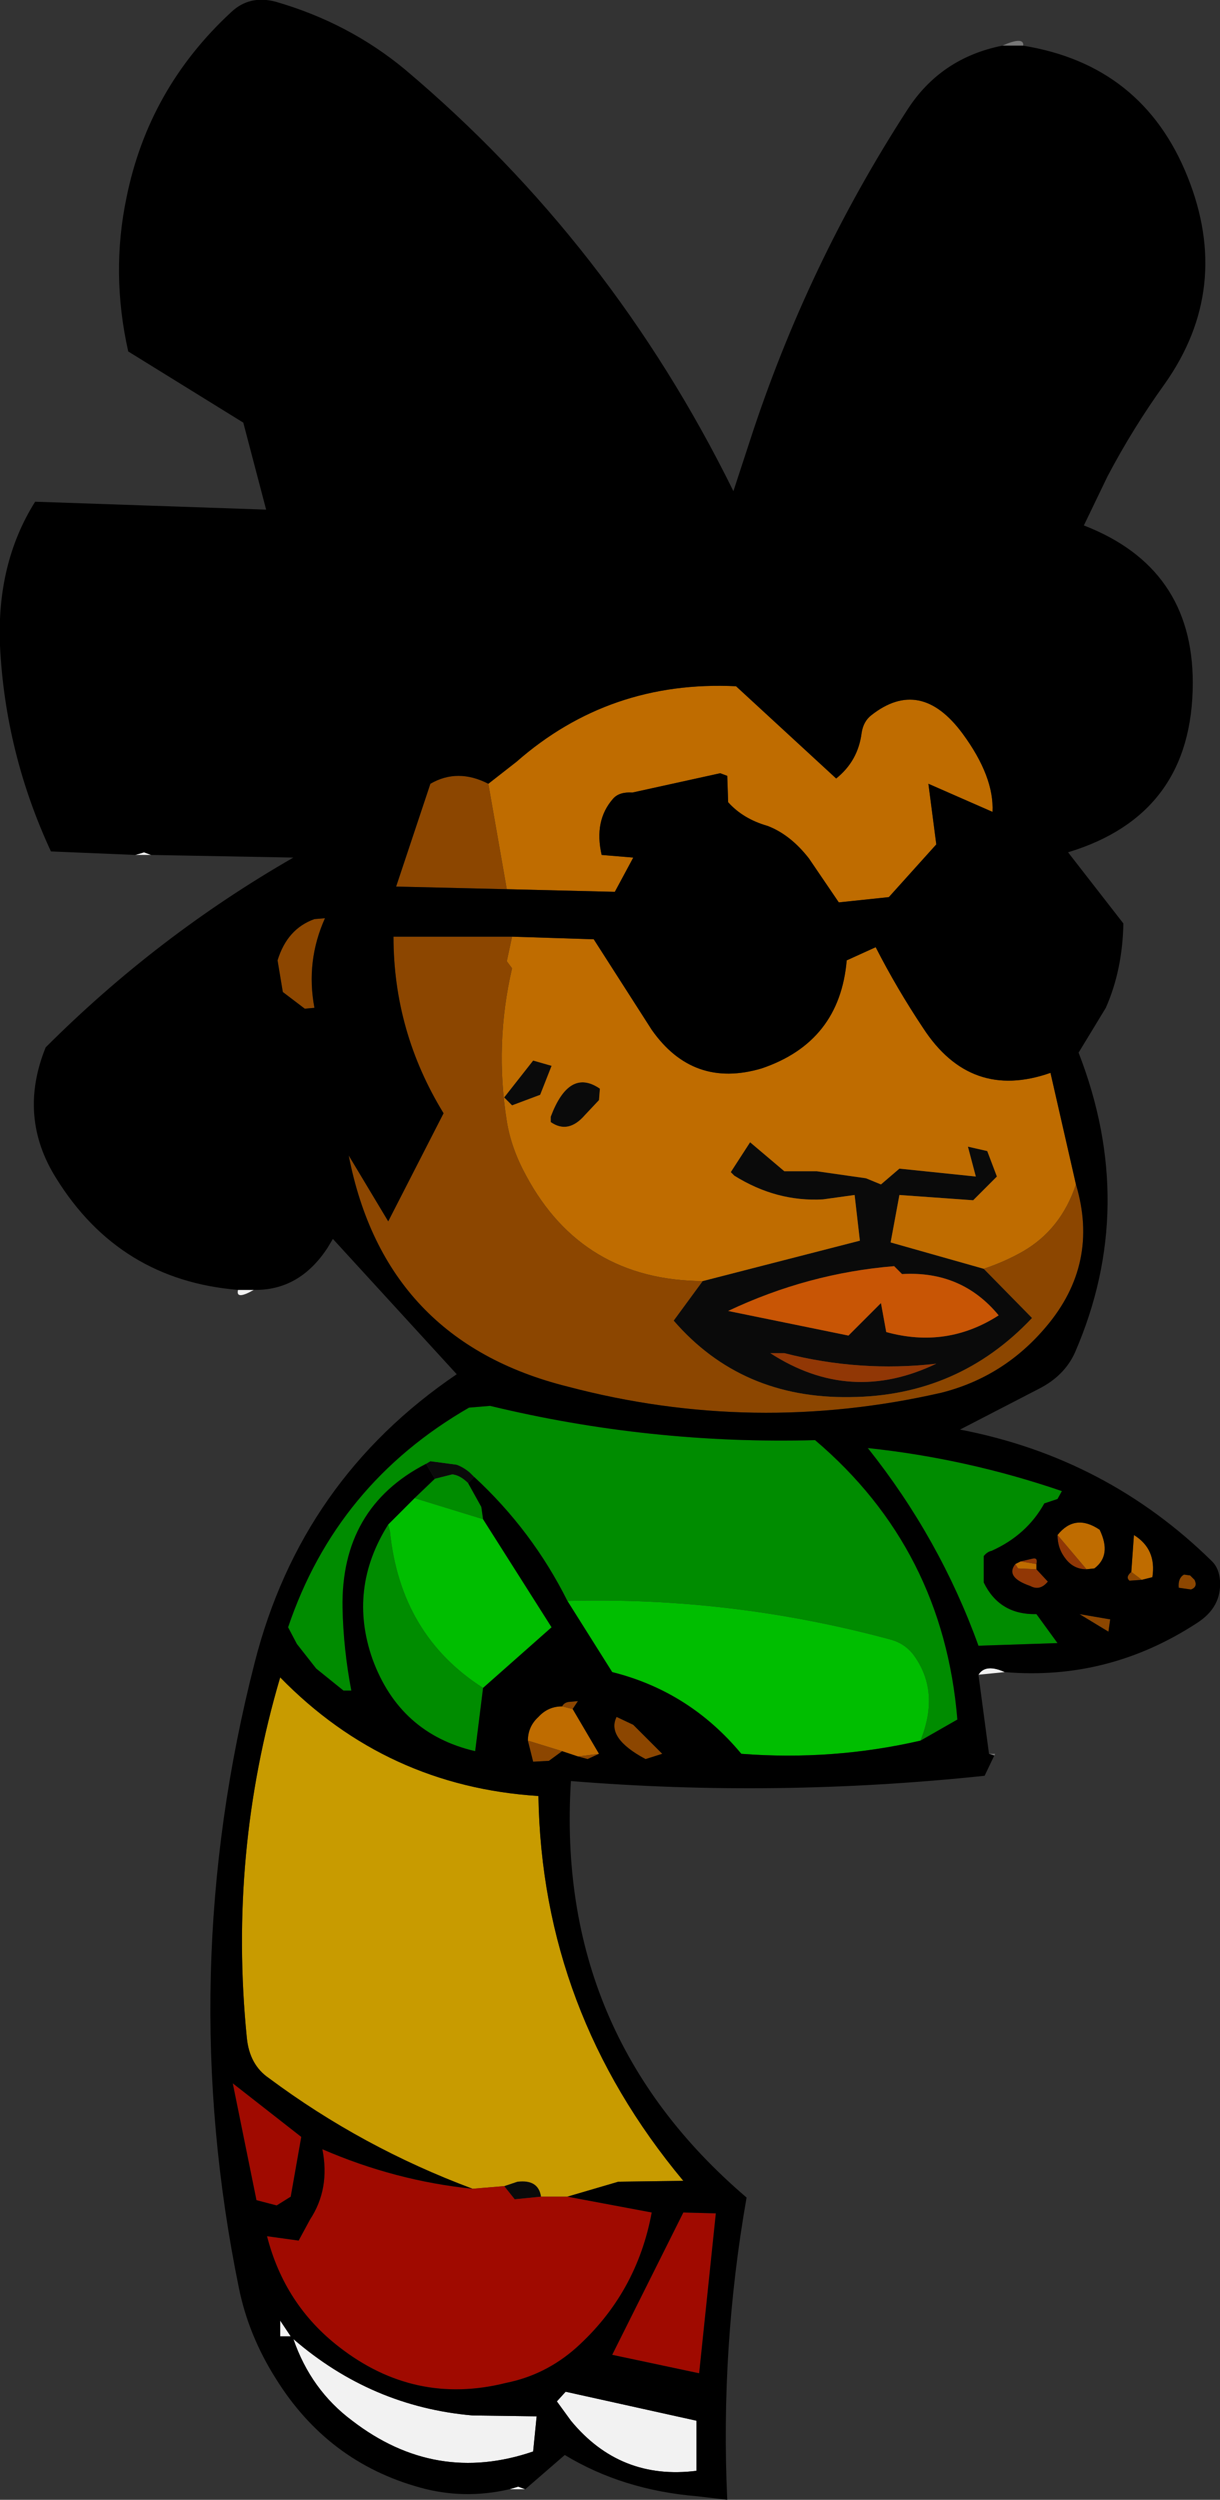<?xml version="1.0" encoding="UTF-8" standalone="no"?>
<svg xmlns:xlink="http://www.w3.org/1999/xlink" height="142.25px" width="69.45px" xmlns="http://www.w3.org/2000/svg">
  <rect width="100%" height="100%" fill="#333333" stroke="none"/>
  <g transform="matrix(1.0, 0.0, 0.0, 1.0, 38.85, 73.6)">
    <path d="M1.15 -0.7 L10.1 -3.0 9.8 -5.6 8.0 -5.35 Q5.35 -5.2 2.95 -6.7 L2.75 -6.9 3.85 -8.6 5.8 -6.95 7.65 -6.95 10.45 -6.55 11.3 -6.2 12.35 -7.1 16.7 -6.65 16.25 -8.35 17.35 -8.1 17.9 -6.65 16.55 -5.3 12.35 -5.6 11.85 -2.9 17.15 -1.4 19.9 1.4 Q15.7 5.85 9.55 5.9 3.35 6.0 -0.5 1.55 L1.15 -0.7 M12.5 -1.1 L12.05 -1.55 Q7.15 -1.15 2.6 1.0 L9.45 2.4 11.3 0.55 11.6 2.2 Q15.05 3.15 18.0 1.25 15.9 -1.3 12.5 -1.1 M5.0 3.4 Q9.55 6.35 14.45 4.0 10.1 4.5 5.8 3.4 L5.0 3.4 M-14.6 9.7 L-14.35 9.55 -12.85 9.75 Q-12.45 9.9 -12.1 10.2 L-11.85 10.45 -12.2 10.8 Q-12.65 10.35 -13.1 10.3 L-14.1 10.55 -14.6 9.7 M-4.7 -11.65 L-4.75 -11.0 -5.55 -10.15 Q-6.5 -9.05 -7.5 -9.75 L-7.5 -10.05 Q-6.45 -12.85 -4.7 -11.65 M-8.5 -13.25 L-7.45 -12.95 -8.1 -11.3 -9.7 -10.7 -10.15 -11.15 -8.5 -13.25 M-10.15 50.8 L-9.4 50.55 Q-8.2 50.4 -8.05 51.4 L-9.55 51.55 -10.15 50.8" fill="#0a0a0a" fill-rule="evenodd" stroke="none"/>
    <path d="M18.2 -71.0 Q19.45 -71.55 19.4 -71.0 L18.2 -71.0 M17.45 26.2 L17.8 26.2 17.75 26.3 17.45 26.2" fill="#787878" fill-rule="evenodd" stroke="none"/>
    <path d="M18.35 21.55 L16.85 21.7 Q17.25 21.05 18.35 21.55 M-8.95 68.05 L-9.85 68.05 -9.35 67.9 -8.95 68.05 M-24.4 -0.2 Q-25.45 0.4 -25.3 -0.2 L-24.4 -0.2 M-30.25 -24.95 L-31.15 -24.95 -30.65 -25.1 -30.25 -24.95 M0.8 67.0 Q-3.55 67.55 -6.35 64.15 L-7.15 63.05 -6.65 62.5 0.8 64.15 0.8 67.0 M-8.3 63.9 L-8.5 65.9 Q-14.05 67.8 -18.8 64.15 -21.15 62.4 -22.15 59.5 -17.7 63.35 -11.95 63.85 L-8.3 63.9 M-22.3 59.35 L-22.9 59.35 -22.9 58.45 -22.3 59.35" fill="#f2f2f2" fill-rule="evenodd" stroke="none"/>
    <path d="M-11.05 -29.0 L-9.45 -30.25 Q-4.15 -34.9 3.05 -34.55 L8.75 -29.3 Q10.0 -30.3 10.2 -31.9 10.3 -32.55 10.75 -32.9 13.55 -35.1 15.95 -31.85 17.75 -29.4 17.65 -27.4 L14.0 -29.0 14.45 -25.55 11.75 -22.55 8.9 -22.25 7.2 -24.75 Q6.15 -26.1 4.85 -26.6 3.45 -27.0 2.6 -27.95 L2.55 -29.45 2.15 -29.6 -2.85 -28.5 Q-3.6 -28.55 -3.95 -28.15 -5.05 -26.9 -4.6 -24.95 L-2.8 -24.8 -3.85 -22.85 -10.0 -23.0 -11.05 -29.0 M-9.7 -20.3 L-5.05 -20.15 -1.75 -15.0 Q0.6 -11.65 4.5 -12.8 8.95 -14.3 9.35 -18.95 L11.0 -19.7 Q12.2 -17.35 13.7 -15.1 16.4 -10.95 20.95 -12.55 L22.4 -6.2 Q21.55 -3.65 19.4 -2.4 18.35 -1.8 17.15 -1.4 L11.85 -2.9 12.35 -5.6 16.55 -5.3 17.9 -6.65 17.35 -8.1 16.25 -8.35 16.7 -6.65 12.35 -7.1 11.3 -6.2 10.45 -6.55 7.65 -6.95 5.8 -6.95 3.85 -8.6 2.75 -6.9 2.95 -6.7 Q5.35 -5.2 8.0 -5.35 L9.8 -5.6 10.1 -3.0 1.15 -0.7 Q-5.7 -0.75 -8.9 -6.7 -9.75 -8.25 -10.0 -9.8 -10.7 -14.2 -9.7 -18.5 L-10.0 -18.9 -9.7 -20.3 M26.15 16.3 L25.55 15.85 25.7 13.75 Q27.0 14.55 26.75 16.15 L26.15 16.3 M23.0 15.7 L21.35 13.75 Q22.35 12.5 23.75 13.45 24.45 14.9 23.45 15.65 L23.0 15.7 M20.15 15.4 L20.15 15.7 19.1 15.65 18.95 15.4 19.25 15.25 20.15 15.4 M-8.5 -13.25 L-10.15 -11.15 -9.7 -10.7 -8.1 -11.3 -7.45 -12.95 -8.5 -13.25 M-4.7 -11.65 Q-6.45 -12.85 -7.5 -10.05 L-7.5 -9.75 Q-6.5 -9.05 -5.55 -10.15 L-4.75 -11.0 -4.7 -11.65 M-6.85 23.5 L-6.25 23.65 -4.75 26.2 -5.95 26.35 -6.85 26.05 -8.8 25.45 Q-8.8 24.65 -8.2 24.1 -7.65 23.5 -6.85 23.5" fill="#bf6c00" fill-rule="evenodd" stroke="none"/>
    <path d="M-11.05 -29.0 L-10.0 -23.0 -16.3 -23.15 -14.35 -29.0 Q-12.8 -29.9 -11.05 -29.0 M22.4 -6.2 Q23.75 -1.7 20.7 1.9 18.3 4.75 14.75 5.65 4.05 8.1 -6.55 5.3 -16.95 2.7 -19.0 -7.85 L-16.75 -4.1 -13.6 -10.25 Q-16.45 -14.9 -16.45 -20.3 L-9.7 -20.3 -10.0 -18.9 -9.7 -18.5 Q-10.7 -14.2 -10.0 -9.8 -9.75 -8.25 -8.9 -6.7 -5.7 -0.75 1.15 -0.7 L-0.5 1.55 Q3.35 6.0 9.55 5.9 15.7 5.85 19.9 1.4 L17.15 -1.4 Q18.35 -1.8 19.4 -2.4 21.55 -3.65 22.4 -6.2 M26.15 16.3 L25.45 16.35 Q25.2 16.15 25.55 15.85 L26.15 16.3 M22.6 18.25 L24.35 18.55 24.25 19.25 22.6 18.25 M28.9 16.05 L29.15 16.3 Q29.35 16.7 28.95 16.85 L28.25 16.75 Q28.2 16.2 28.55 16.0 L28.9 16.05 M-20.95 -16.25 L-21.5 -16.2 -22.75 -17.15 -23.05 -18.95 Q-22.5 -20.75 -20.95 -21.3 L-20.35 -21.35 Q-21.45 -18.9 -20.95 -16.25 M-3.75 24.1 L-2.8 24.55 -1.15 26.2 -2.1 26.5 Q-4.35 25.3 -3.75 24.1 M-6.25 23.65 L-6.85 23.5 Q-6.75 23.3 -6.5 23.25 L-5.95 23.2 -6.25 23.65 M-8.8 25.45 L-6.85 26.05 -7.6 26.6 -8.5 26.65 -8.8 25.45 M-5.95 26.35 L-4.75 26.2 -5.4 26.5 -5.95 26.35" fill="#8c4600" fill-rule="evenodd" stroke="none"/>
    <path d="M-6.55 17.5 Q2.8 17.25 11.85 19.7 12.6 19.9 13.1 20.5 14.7 22.6 13.55 25.45 8.55 26.6 3.35 26.2 0.4 22.65 -4.0 21.55 L-6.55 17.5 M-15.25 11.65 L-11.35 12.85 -7.45 19.0 -11.35 22.45 Q-16.05 19.45 -16.65 13.55 L-16.75 13.15 -15.25 11.65" fill="#00be00" fill-rule="evenodd" stroke="none"/>
    <path d="M21.35 13.75 L23.0 15.7 Q22.3 15.7 21.85 15.15 21.35 14.55 21.35 13.75 M5.0 3.4 L5.8 3.4 Q10.1 4.5 14.45 4.0 9.55 6.35 5.0 3.4 M19.25 15.25 L19.9 15.1 Q20.25 15.0 20.15 15.4 L19.25 15.25 M20.15 15.7 L20.8 16.4 Q20.35 16.95 19.8 16.65 18.35 16.15 18.95 15.4 L19.1 15.65 20.15 15.7" fill="#913705" fill-rule="evenodd" stroke="none"/>
    <path d="M12.5 -1.1 Q15.9 -1.3 18.0 1.25 15.05 3.15 11.6 2.2 L11.3 0.55 9.45 2.4 2.6 1.0 Q7.15 -1.15 12.05 -1.55 L12.5 -1.1" fill="#c85505" fill-rule="evenodd" stroke="none"/>
    <path d="M21.6 11.25 L21.35 11.7 20.6 11.95 Q19.6 13.75 17.6 14.65 17.35 14.7 17.15 14.95 L17.15 16.45 Q18.05 18.3 20.15 18.25 L21.35 19.9 16.85 20.05 Q14.65 13.95 10.55 8.8 16.2 9.4 21.6 11.25 M13.55 25.45 Q14.7 22.6 13.1 20.5 12.6 19.9 11.85 19.7 2.8 17.25 -6.55 17.5 -8.55 13.5 -11.85 10.45 L-12.1 10.2 Q-12.45 9.9 -12.85 9.75 L-14.35 9.55 -14.6 9.7 Q-19.45 12.2 -19.35 17.9 -19.3 20.25 -18.85 22.6 L-19.3 22.6 -20.85 21.35 -21.95 19.95 -22.45 19.0 Q-19.7 10.85 -12.15 6.5 L-10.95 6.4 Q-1.85 8.6 7.55 8.35 14.85 14.55 15.65 24.25 L13.55 25.45 M-14.1 10.55 L-13.1 10.3 Q-12.65 10.35 -12.2 10.8 L-11.45 12.15 -11.35 12.85 -15.25 11.65 -14.1 10.55 M-16.75 13.15 L-16.65 13.55 Q-16.05 19.45 -11.35 22.45 L-11.8 26.05 Q-16.1 25.05 -17.65 20.8 -19.05 16.8 -16.75 13.15" fill="#008c00" fill-rule="evenodd" stroke="none"/>
    <path d="M-11.95 50.95 Q-18.25 48.6 -23.55 44.65 -24.65 43.9 -24.8 42.35 -25.85 31.85 -22.9 21.85 -16.85 28.05 -8.2 28.6 -8.0 40.85 0.05 50.5 L-3.65 50.55 -6.55 51.4 -8.05 51.4 Q-8.2 50.4 -9.4 50.55 L-10.15 50.8 -11.95 50.95" fill="#c89b00" fill-rule="evenodd" stroke="none"/>
    <path d="M1.9 52.35 L0.95 61.45 -4.0 60.4 0.05 52.3 1.9 52.35 M-11.95 50.95 L-10.15 50.8 -9.55 51.55 -8.05 51.4 -6.55 51.4 -1.75 52.3 Q-2.6 56.9 -6.05 60.0 -7.8 61.55 -10.05 62.0 -15.25 63.3 -19.55 59.95 -22.65 57.55 -23.65 53.65 L-21.85 53.9 -21.2 52.7 Q-20.05 50.95 -20.5 48.7 -16.35 50.5 -11.95 50.95 M-25.6 44.95 L-21.7 48.0 -22.3 51.4 -23.1 51.9 -24.25 51.6 -25.6 44.95" fill="#a00a00" fill-rule="evenodd" stroke="none"/>
    <path d="M19.4 -71.0 Q26.2 -69.9 28.75 -63.55 31.3 -57.2 27.45 -51.75 25.65 -49.25 24.2 -46.5 L22.85 -43.7 Q29.05 -41.3 29.05 -34.75 29.05 -27.25 21.95 -25.1 L25.1 -21.05 Q25.05 -18.4 24.1 -16.25 L22.55 -13.7 Q25.95 -4.95 22.35 3.35 21.75 4.7 20.25 5.45 L15.8 7.75 Q24.15 9.35 30.15 15.25 30.55 15.65 30.6 16.35 30.7 17.85 29.3 18.75 24.25 22.05 18.35 21.55 17.25 21.05 16.85 21.7 L17.45 26.2 17.75 26.3 17.2 27.45 Q5.35 28.7 -6.35 27.75 -7.25 42.15 3.65 51.45 2.15 60.0 2.55 68.65 L0.85 68.45 Q-3.4 68.1 -6.7 66.1 L-8.95 68.05 -9.35 67.9 -9.85 68.05 Q-12.45 68.65 -14.95 67.95 -20.2 66.5 -23.15 61.75 -24.7 59.3 -25.25 56.6 -28.9 38.75 -24.35 21.0 -21.7 10.6 -12.85 4.6 L-19.9 -3.1 -20.2 -2.6 Q-21.8 -0.15 -24.4 -0.2 L-25.3 -0.2 Q-32.05 -0.75 -35.65 -6.55 -37.85 -10.05 -36.25 -14.0 -29.9 -20.35 -22.15 -24.8 L-30.25 -24.95 -30.65 -25.1 -31.15 -24.95 -35.95 -25.15 Q-38.55 -30.75 -38.85 -36.85 -39.05 -41.55 -36.85 -45.05 L-23.7 -44.6 -25.0 -49.55 -31.55 -53.6 Q-32.55 -58.05 -31.65 -62.35 -30.4 -68.55 -25.7 -72.9 -24.65 -73.9 -23.15 -73.5 -19.0 -72.3 -15.8 -69.65 -4.05 -59.75 2.9 -45.65 L3.85 -48.55 Q7.1 -58.55 12.8 -67.35 14.7 -70.3 18.2 -71.0 L19.4 -71.0 M-10.0 -23.0 L-3.85 -22.85 -2.8 -24.8 -4.6 -24.95 Q-5.05 -26.9 -3.95 -28.15 -3.6 -28.55 -2.85 -28.5 L2.15 -29.6 2.55 -29.45 2.6 -27.95 Q3.45 -27.0 4.85 -26.6 6.15 -26.1 7.2 -24.75 L8.9 -22.25 11.75 -22.55 14.45 -25.55 14.0 -29.0 17.65 -27.4 Q17.75 -29.4 15.95 -31.85 13.55 -35.1 10.75 -32.9 10.3 -32.55 10.2 -31.9 10.0 -30.3 8.75 -29.3 L3.05 -34.55 Q-4.15 -34.9 -9.45 -30.25 L-11.05 -29.0 Q-12.8 -29.9 -14.35 -29.0 L-16.3 -23.15 -10.0 -23.0 M22.4 -6.2 L20.95 -12.55 Q16.4 -10.95 13.7 -15.1 12.2 -17.35 11.0 -19.7 L9.35 -18.95 Q8.95 -14.3 4.5 -12.8 0.6 -11.65 -1.75 -15.0 L-5.05 -20.15 -9.7 -20.3 -16.45 -20.3 Q-16.45 -14.9 -13.6 -10.25 L-16.75 -4.1 -19.0 -7.85 Q-16.95 2.7 -6.55 5.3 4.05 8.1 14.75 5.65 18.3 4.75 20.7 1.9 23.75 -1.7 22.4 -6.2 M21.6 11.25 Q16.2 9.4 10.55 8.8 14.65 13.95 16.85 20.05 L21.35 19.9 20.15 18.25 Q18.05 18.3 17.15 16.45 L17.15 14.95 Q17.35 14.7 17.6 14.65 19.6 13.75 20.6 11.95 L21.35 11.7 21.6 11.25 M25.55 15.85 Q25.2 16.15 25.45 16.35 L26.15 16.3 26.75 16.15 Q27.0 14.55 25.7 13.75 L25.55 15.85 M28.9 16.05 L28.55 16.0 Q28.2 16.2 28.25 16.75 L28.95 16.85 Q29.35 16.7 29.15 16.3 L28.9 16.05 M22.6 18.25 L24.25 19.25 24.35 18.55 22.6 18.25 M23.0 15.7 L23.45 15.65 Q24.45 14.9 23.75 13.45 22.35 12.5 21.35 13.75 21.35 14.55 21.85 15.15 22.3 15.7 23.0 15.7 M20.15 15.4 Q20.25 15.0 19.9 15.1 L19.25 15.25 18.95 15.4 Q18.35 16.15 19.8 16.65 20.35 16.95 20.8 16.4 L20.15 15.7 20.15 15.4 M13.55 25.45 L15.65 24.25 Q14.85 14.55 7.55 8.35 -1.85 8.6 -10.95 6.4 L-12.15 6.5 Q-19.7 10.85 -22.45 19.0 L-21.95 19.95 -20.85 21.35 -19.3 22.6 -18.85 22.6 Q-19.3 20.25 -19.35 17.9 -19.45 12.2 -14.6 9.7 L-14.1 10.55 -15.25 11.65 -16.75 13.15 Q-19.05 16.8 -17.65 20.8 -16.1 25.05 -11.8 26.05 L-11.35 22.45 -7.45 19.0 -11.35 12.85 -11.45 12.15 -12.2 10.8 -11.85 10.45 Q-8.55 13.5 -6.55 17.5 L-4.0 21.55 Q0.4 22.65 3.35 26.2 8.55 26.6 13.55 25.45 M0.8 67.0 L0.8 64.15 -6.65 62.5 -7.15 63.05 -6.35 64.15 Q-3.55 67.55 0.8 67.0 M1.9 52.35 L0.05 52.3 -4.0 60.4 0.95 61.45 1.9 52.35 M-20.95 -16.25 Q-21.45 -18.9 -20.35 -21.35 L-20.95 -21.3 Q-22.5 -20.75 -23.05 -18.95 L-22.75 -17.15 -21.5 -16.2 -20.95 -16.25 M-3.75 24.1 Q-4.35 25.3 -2.1 26.5 L-1.15 26.2 -2.8 24.55 -3.75 24.1 M-6.25 23.65 L-5.95 23.2 -6.5 23.25 Q-6.75 23.3 -6.85 23.5 -7.65 23.5 -8.2 24.1 -8.8 24.65 -8.8 25.45 L-8.5 26.65 -7.6 26.6 -6.85 26.05 -5.95 26.35 -5.4 26.5 -4.75 26.2 -6.25 23.65 M-6.55 51.4 L-3.65 50.55 0.05 50.5 Q-8.0 40.85 -8.2 28.6 -16.85 28.05 -22.9 21.85 -25.85 31.85 -24.8 42.35 -24.65 43.9 -23.55 44.65 -18.25 48.6 -11.95 50.95 -16.35 50.5 -20.5 48.7 -20.05 50.95 -21.2 52.7 L-21.85 53.9 -23.65 53.65 Q-22.65 57.55 -19.55 59.95 -15.25 63.3 -10.05 62.0 -7.8 61.55 -6.05 60.0 -2.6 56.9 -1.75 52.3 L-6.55 51.4 M-25.6 44.95 L-24.25 51.6 -23.1 51.9 -22.3 51.4 -21.7 48.0 -25.6 44.95 M-8.3 63.9 L-11.95 63.85 Q-17.7 63.35 -22.15 59.5 -21.15 62.4 -18.8 64.15 -14.05 67.8 -8.5 65.9 L-8.3 63.9 M-22.3 59.35 L-22.9 58.45 -22.9 59.35 -22.3 59.35" fill="#000000" fill-rule="evenodd" stroke="none"/>
  </g>
</svg>
